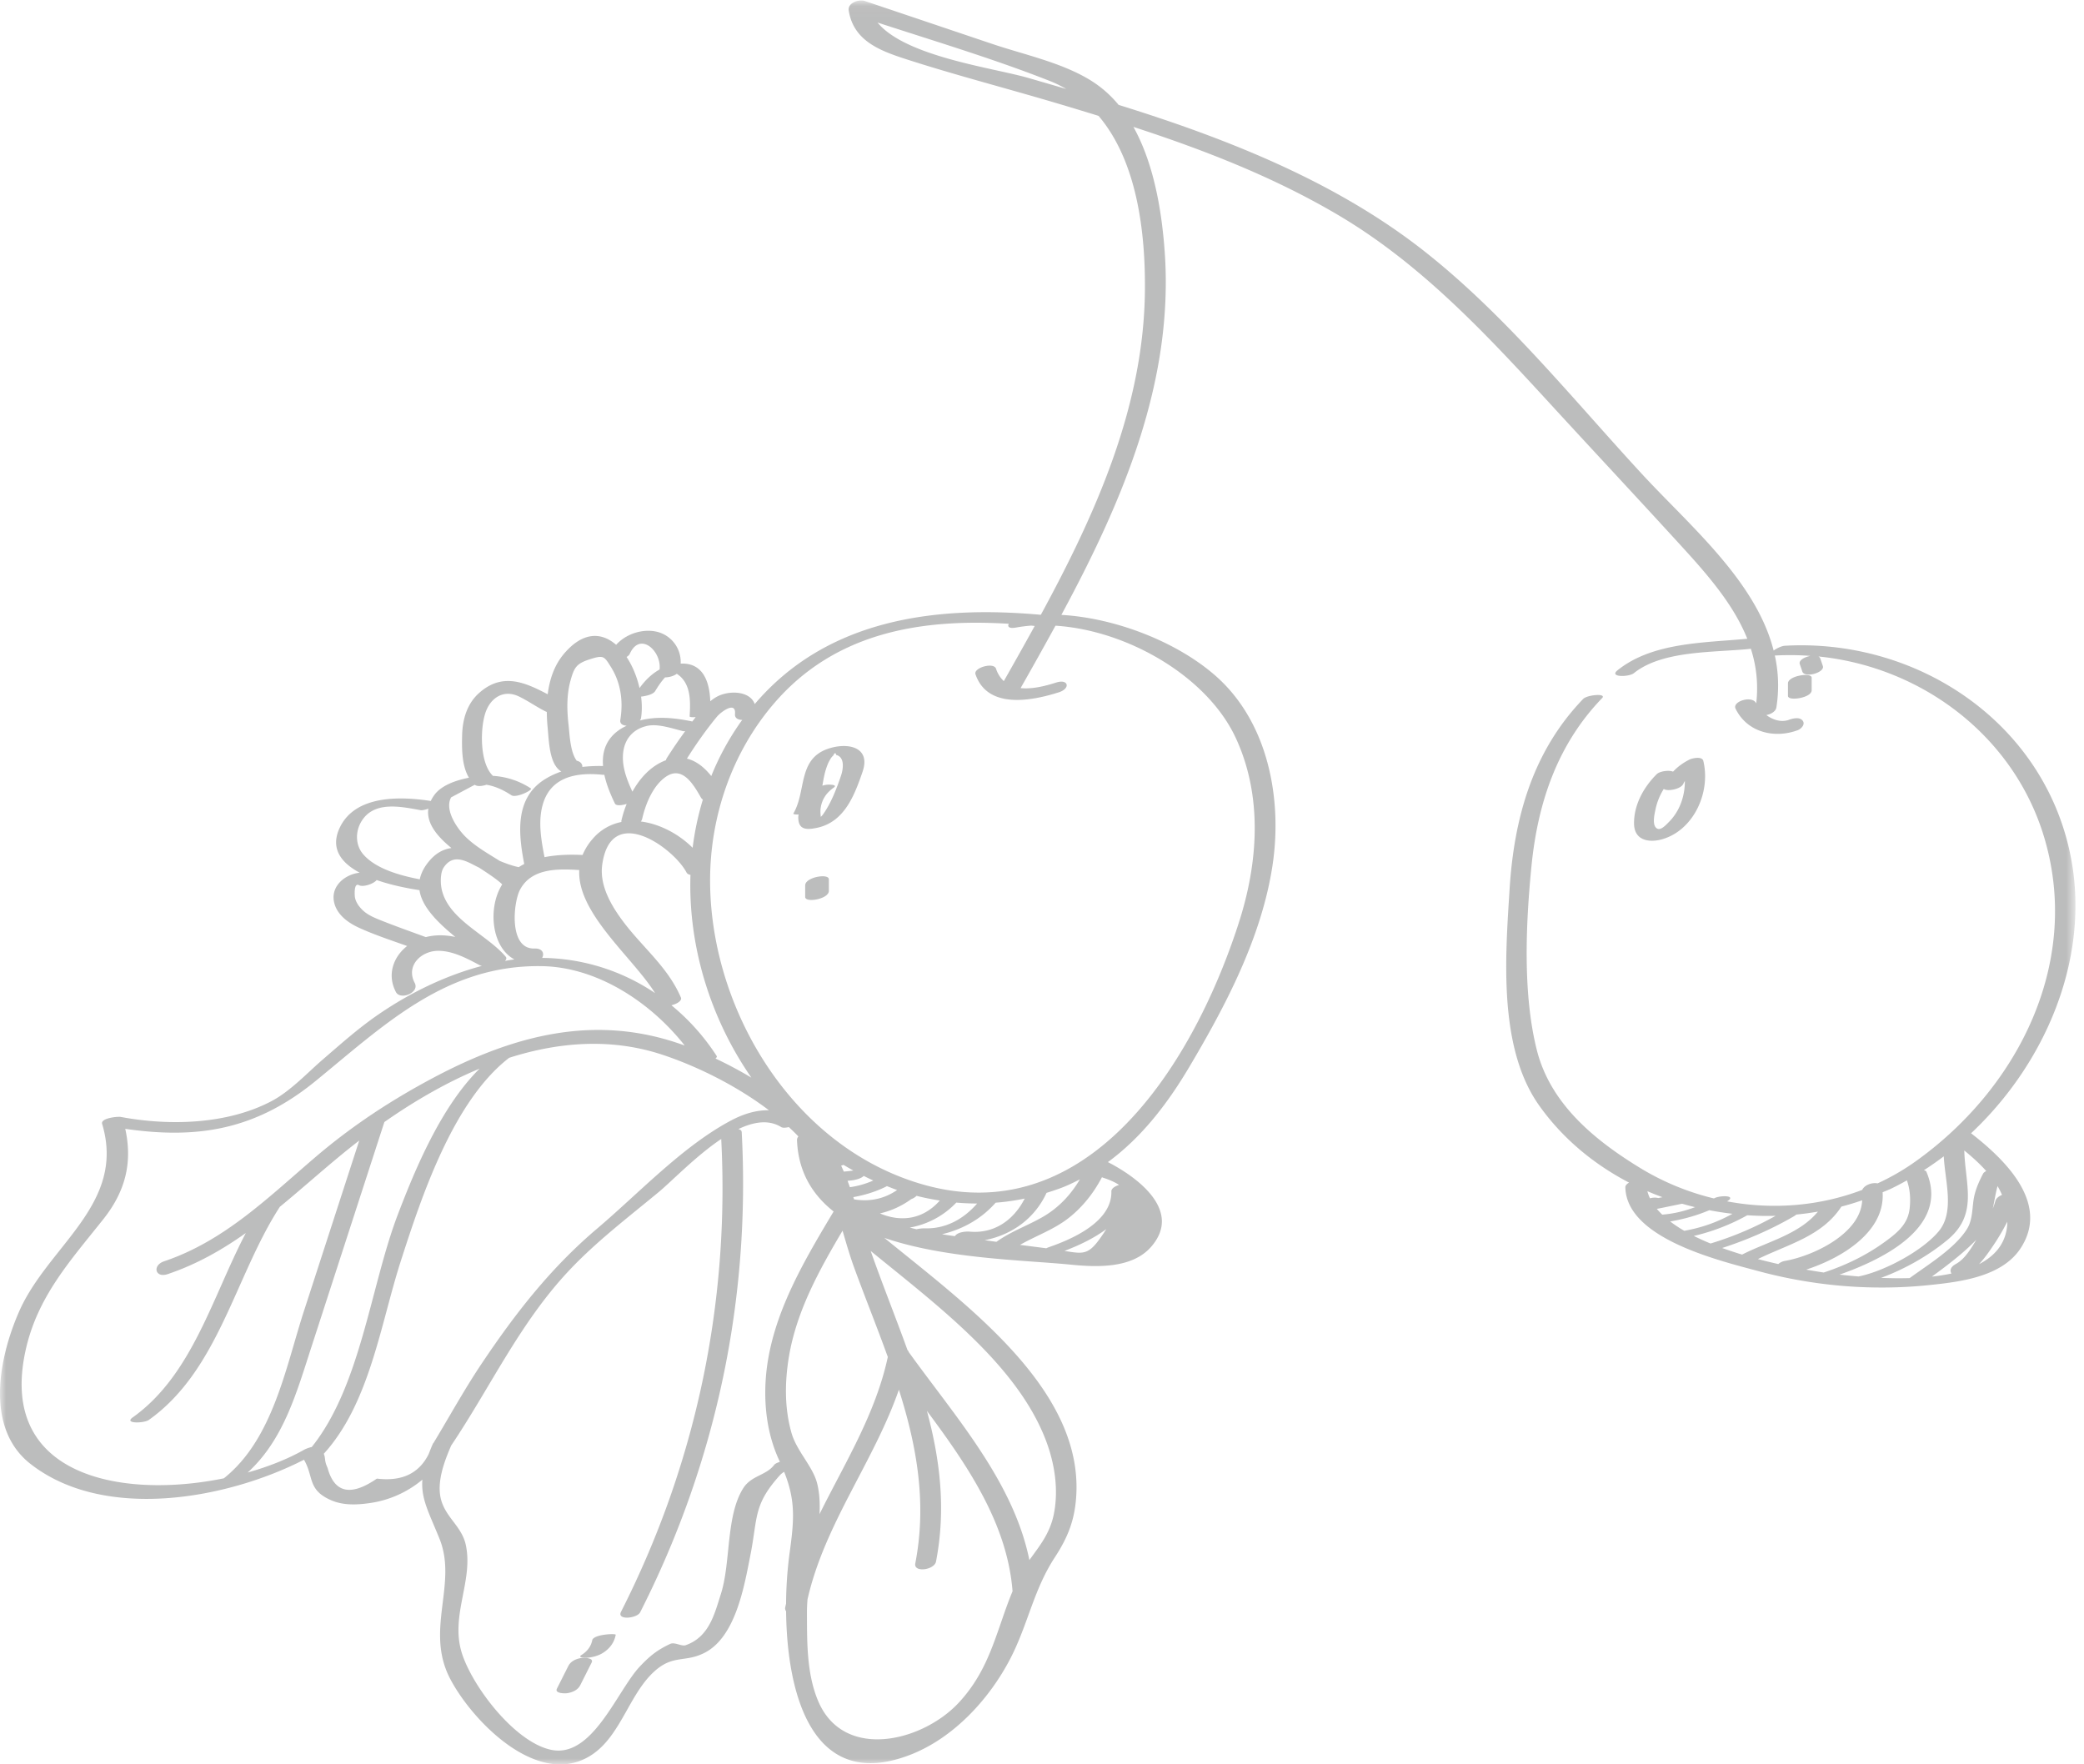 <svg xmlns="http://www.w3.org/2000/svg" xmlns:xlink="http://www.w3.org/1999/xlink" width="176" height="149"><defs><path id="a" d="M0 .042h175.278V149H0z"/></defs><g fill="none" fill-rule="evenodd" opacity=".3"><path fill="#1F2020" d="M151 57.699v1.076c0 .466 2 .16 2-.474v-1.076c0-.466-2-.16-2 .474"/><mask id="b" fill="#fff"><use xlink:href="#a"/></mask><path fill="#1F2020" d="M167.132 106.758c.451-.478.834-1.02 1.22-1.601a17.88 17.88 0 0 0 1.17-1.99c-.003.093.002.184-.006.278-.126 1.582-1.052 2.628-2.384 3.313m-1.953-.017c-.475.26-.525.577-.369.806-.535.114-1.091.2-1.658.261 1.301-.95 2.636-1.96 3.757-3.114-.459.759-.974 1.635-1.73 2.047m3.898-5.835c-.266.111-.494.28-.559.51-.063.222-.14.438-.22.65.131-.627.23-1.273.4-1.903.144.24.268.489.379.743m-10.224 7.007c2.05-.748 4.088-1.925 5.653-3.237 2.558-2.142 1.473-4.594 1.382-7.522.657.535 1.297 1.11 1.854 1.735-.117.064-.218.136-.262.221-.302.581-.568 1.158-.724 1.798-.235.97-.095 2.033-.658 2.912-1.047 1.636-3.286 2.986-4.822 4.113h-.002c-.83.025-1.65.012-2.42-.02m-3.497-.275c3.793-1.329 9.295-4.089 7.334-8.683-.03-.072-.113-.108-.214-.13a28.01 28.01 0 0 0 1.68-1.174c.1 2.062.949 4.69-.433 6.338-1.396 1.665-4.588 3.36-6.72 3.797-.011 0-.021.006-.03.009-.411-.034-.788-.07-1.122-.102-.15-.015-.32-.034-.495-.055m-6.897-1.312c2.534-1.25 5.42-1.922 7.048-4.43a23.867 23.867 0 0 0 1.757-.533c-.112 2.813-4.145 4.71-6.536 5.121a1.14 1.14 0 0 0-.546.263 48.372 48.372 0 0 1-1.723-.42M140.4 101.1l-.134.027c-.061.014-.124.026-.186.039l-.029.005a1.407 1.407 0 0 0-.706.025 3.45 3.45 0 0 1-.219-.602c.419.182.843.348 1.274.506m.11 1.463l-.127.012a6.016 6.016 0 0 1-.46-.49c.156-.027.314-.057.477-.091l1.66-.342c.36.105.725.202 1.092.29-.844.317-1.716.537-2.642.62m.542.589c1.138-.194 2.244-.501 3.304-.952.648.126 1.3.227 1.956.302a12.705 12.705 0 0 1-3.857 1.397 6.638 6.638 0 0 0-.21.044c-.43-.25-.83-.513-1.193-.791m8.903-.477a27.356 27.356 0 0 1-5.484 2.334c-.005 0-.007.002-.012.004-.49-.2-.96-.414-1.41-.639a17.491 17.491 0 0 0 4.516-1.747c.797.053 1.593.07 2.39.048m-4.513 2.717c2.1-.683 4.12-1.554 6.036-2.666.102-.058.17-.11.222-.157a24.959 24.959 0 0 0 1.828-.249c-1.58 1.92-4.227 2.519-6.403 3.628a32.418 32.418 0 0 1-1.683-.556m15.603-5.711c.266.757.32 1.56.232 2.364-.144 1.32-1.022 2.044-2.057 2.8-1.586 1.16-3.336 2.007-5.2 2.618-.458-.069-.96-.15-1.487-.244 3.117-1.014 6.678-3.246 6.459-6.533.255-.111.516-.207.766-.329.435-.21.863-.44 1.287-.676M86.814 6.574c-2.916-.842-10.345-1.79-12.704-4.67 4.87 1.588 9.821 3.069 14.571 4.942.487.192.938.421 1.37.67-1.079-.317-2.158-.63-3.237-.942m17.567 55.778c2.26 4.907 1.876 10.467.262 15.507-3.994 12.468-13.57 27.59-28.821 21.438-9.668-3.899-15.802-14.64-15.852-24.825-.027-5.487 1.838-10.946 5.44-15.116 5.168-5.985 12.43-7.131 19.784-6.678-.123.234.005.426.613.317.42-.076.85-.13 1.286-.164l.292.03a389.21 389.21 0 0 1-2.61 4.658 2.452 2.452 0 0 1-.657-1.046c-.197-.579-1.922-.085-1.735.465 1.011 2.983 4.764 2.251 7.037 1.526 1.01-.322.816-1.155-.22-.825-.916.293-2.033.575-3.007.47a370.883 370.883 0 0 0 2.946-5.271c6.082.388 12.839 4.296 15.242 9.514m-14.484 43.285c1.135-.43 2.453-1.037 3.538-1.845-1.424 2.207-1.718 2.146-3.538 1.845m-1.833-2.87c-1.295.747-2.692 1.223-3.91 2.102-.334-.044-.667-.092-1.001-.136 2.245-.432 4.208-1.79 5.223-3.984.003-.005-.002-.008 0-.012.489-.152.976-.312 1.461-.505.473-.19.92-.412 1.364-.639-.763 1.298-1.801 2.405-3.137 3.174m5.794-2.155c.066 2.548-3.276 4.022-5.292 4.714-.057.02-.129.05-.202.088l-2.223-.286c1.364-.78 2.877-1.295 4.13-2.286 1.182-.935 2.101-2.11 2.793-3.429.023.012.045.023.07.034.576.182 1.03.389 1.373.617-.352.113-.654.303-.649.548m-14.304 3.617c1.734-.41 3.328-1.295 4.53-2.664a19.512 19.512 0 0 0 2.454-.348c-.907 1.785-2.536 2.974-4.629 2.794-.355-.03-.98.03-1.227.329-.014.017-.022.035-.035.052l-.287-.04c-.267-.037-.536-.08-.806-.123m8.726 17.282c.777 1.983 1.143 4.238.721 6.347-.333 1.668-1.233 2.717-2.066 3.89-1.351-6.656-6.29-12.143-10.194-17.577a.357.357 0 0 0-.102-.163c-1.004-2.787-2.122-5.562-3.107-8.367 5.537 4.526 12.27 9.527 14.748 15.87m-7.304 22.27c-3.088 3.329-9.745 4.928-11.883-.138-.988-2.345-.936-5.084-.942-7.574 0-.325.018-.658.044-.996 1.443-6.383 5.596-11.61 7.72-17.716 1.497 4.717 2.38 9.53 1.383 14.673-.155.798 1.611.557 1.75-.16.86-4.433.336-8.625-.767-12.723 3.441 4.62 6.79 9.531 7.232 15.232-1.376 3.32-1.86 6.517-4.537 9.403m-11.965-18.509c-.36-1.432-1.716-2.716-2.159-4.24-.61-2.108-.58-4.375-.215-6.522.65-3.822 2.557-7.273 4.52-10.584.318 1.094.633 2.178 1.007 3.197.916 2.5 1.917 4.98 2.815 7.47-1.034 4.808-3.622 8.946-5.77 13.274.048-.91.005-1.786-.198-2.595m-3.632-1.56c-.692.902-1.924.881-2.61 1.964-1.475 2.33-1.042 6.26-1.88 8.904-.548 1.726-1.001 3.664-2.99 4.355-.338.117-.923-.291-1.3-.112-1.074.507-1.683.979-2.559 1.905-1.919 2.028-3.99 7.767-7.484 7.042-3.101-.643-6.697-5.4-7.562-8.205-.972-3.157.992-6.07.346-9.093-.334-1.552-1.63-2.266-2.068-3.75-.438-1.477.224-3.246.831-4.65 3.291-4.896 5.745-10.254 9.839-14.655 2.316-2.491 5.053-4.572 7.667-6.734 1.119-.925 3.16-3.065 5.3-4.5.722 13.899-2.158 27.516-8.463 39.93-.375.74 1.356.557 1.617.042 6.41-12.622 9.331-26.416 8.577-40.55-.008-.14-.12-.221-.284-.257 1.296-.616 2.56-.823 3.609-.175.14.087.39.068.652.004.28.26.555.523.809.793a.46.46 0 0 0-.117.297c.099 2.673 1.287 4.614 3.097 6.044-.01.015-.022.026-.03.04-2.744 4.593-5.668 9.502-5.745 15.017-.03 2.06.314 4.11 1.188 5.982.016.036.026.066.044.101-.218.066-.404.155-.484.26m-33.55 1.153c-2.204 1.521-3.594 1.216-4.168-.915-.289-.61-.149-.789-.316-1.182 3.892-4.275 4.796-10.987 6.52-16.326C35.574 101.15 38.24 92.996 43 89.329c4.239-1.352 8.677-1.686 13.008-.237 2.937.983 6.236 2.622 8.928 4.666-1.06-.017-2.126.295-3.213.874-4.085 2.172-7.77 6.135-11.3 9.126-3.903 3.311-6.86 7.1-9.701 11.33-1.482 2.205-2.74 4.5-4.109 6.766-.016.021-.042.04-.053.063-.137.313-.251.6-.356.876-.815 1.64-2.272 2.331-4.374 2.072m-5.5-2.668a2.745 2.745 0 0 0-.619.216c-1.344.77-2.997 1.43-4.794 1.939 3.022-2.755 4.11-6.677 5.384-10.605l6.16-18.993c2.497-1.748 5.211-3.33 8.044-4.51-3.259 3.22-5.441 8.487-6.905 12.316-2.304 6.025-3.118 14.45-7.27 19.637m-24.174-8.142c1-4.551 3.76-7.558 6.565-11.09 1.89-2.379 2.477-4.812 1.857-7.637 6.067.878 10.98.112 16.053-4.022 5.777-4.708 11.038-9.867 19.163-9.716 4.665.087 9.168 3.06 12.031 6.704-7.476-2.74-14.414-.908-21.31 2.764-3.508 1.87-6.767 4.01-9.797 6.59-4.022 3.424-7.73 7.139-12.853 8.864-1.027.346-.762 1.44.291 1.086 2.453-.826 4.596-2.05 6.604-3.473-2.841 5.423-4.53 11.998-9.56 15.578-.765.544.968.494 1.37.207 5.907-4.204 7.279-12.157 11.062-17.995 1.755-1.442 3.465-2.974 5.257-4.446.472-.387.956-.772 1.45-1.153l-4.663 14.374c-1.558 4.802-2.614 10.836-6.77 14.15-8.591 1.764-19.086-.138-16.75-10.785m33.802-34.919c-1.238-.455-2.485-.895-3.71-1.382-.56-.222-1.164-.46-1.609-.882-.306-.291-.576-.652-.66-1.074-.025-.124-.122-1.302.343-1.045.336.185 1.233-.11 1.486-.436 1.309.456 2.697.715 3.617.853.216 1.468 1.615 2.784 3.027 3.954-.82-.175-1.655-.201-2.494.012m-5.467-9.72c1.05-1.823 3.362-1.3 5.03-1 .136.026.392-.035.654-.125-.184 1.22.74 2.336 1.95 3.324-.705.097-1.38.448-1.994 1.24-.373.48-.587.947-.68 1.401-1.766-.337-3.78-.926-4.798-2.139-.633-.755-.651-1.852-.162-2.701m7.611-2.084l1.991-1.06c.207.16.619.121.987-.003.079.017.159.026.237.046.695.16 1.281.458 1.872.841.4.26 1.843-.447 1.637-.58a6.515 6.515 0 0 0-3.196-1.055c-1.117-1.072-1.078-3.91-.66-5.25.41-1.321 1.541-2.09 2.863-1.452.785.38 1.498.894 2.282 1.28.02.008.042.014.063.02.006.424.026.846.066 1.257.119 1.21.137 3.175 1.162 3.777-.53.18-1.039.42-1.512.733-2.426 1.61-2.105 4.567-1.622 7.068.001.003.005.003.006.005a5.257 5.257 0 0 0-.468.271c-.521-.107-1.059-.301-1.605-.526-.995-.628-2.028-1.2-2.876-2.026-.694-.678-1.826-2.278-1.227-3.346m10.084-9.878c.308-1.105.506-1.423 1.638-1.783 1.164-.37 1.198-.255 1.77.653.851 1.357 1.047 2.92.793 4.476-.053.323.206.466.537.485-.174.089-.35.172-.52.282-1.235.8-1.573 1.93-1.474 3.123a12.552 12.552 0 0 0-1.752.076c.025-.232-.149-.452-.475-.526-.554-.758-.591-2.172-.687-3.019-.143-1.245-.17-2.548.17-3.767m4.993-2.225c.867-1.95 2.708-.242 2.524 1.31-.667.369-1.223.919-1.693 1.567-.212-.94-.591-1.868-1.094-2.627.118-.071.219-.152.263-.25m5.576 5.326l-.28.364-.009.01c-1.475-.313-3-.464-4.43-.082a.516.516 0 0 0 .1-.21c.09-.56.088-1.18.005-1.81.085-.008.152-.018.17-.021.292-.052.85-.162 1.023-.449.246-.408.51-.802.832-1.154.335 0 .738-.111.992-.304.126.085.244.178.307.237.907.846.839 2.227.778 3.356-.004.069.223.089.512.063M45.128 80.1c-2.17.063-1.789-3.87-1.21-4.966.965-1.827 3.194-1.777 5.002-1.66-.194 3.65 4.557 7.415 6.4 10.39a17.333 17.333 0 0 0-9.534-2.971c.2-.368.05-.815-.658-.793m8.992-10.726a.586.586 0 0 0 .11-.21c.28-1.253.914-2.835 2.03-3.585 1.396-.937 2.33.712 2.95 1.797a.455.455 0 0 0 .15.145 24.165 24.165 0 0 0-.865 4.073c-1.163-1.157-2.772-2.02-4.375-2.22m.534-8.075c.925-.204 2.12.224 3.018.441.05.013.117.013.196.005a40.1 40.1 0 0 0-1.559 2.282.512.512 0 0 0-.07.174c-1.235.455-2.175 1.474-2.83 2.654-.497-1.068-.94-2.234-.766-3.412.162-1.102.868-1.89 2.011-2.144m-8.795 6.57c.7-2.302 2.888-2.661 5.015-2.443.05.005.11.004.165.005.18.833.525 1.67.892 2.424.101.21.567.166.991.034-.189.476-.341.96-.446 1.425-.008.04.007.066.007.1a4.27 4.27 0 0 0-2.443 1.442 4.87 4.87 0 0 0-.84 1.345c-1.062-.048-2.175-.023-3.214.186-.283-1.466-.57-3.058-.127-4.517m-3.156 12.915c-1.615-1.909-5.02-3.179-5.439-5.9-.065-.428-.07-1.206.201-1.619.85-1.299 2.058-.45 2.913-.035l.1.048c.807.53 1.524 1 1.934 1.405a4.823 4.823 0 0 0-.34.666c-.788 1.908-.418 4.708 1.37 5.673-.264.032-.529.078-.794.123.115-.117.155-.243.055-.36m14 4.106c.472-.112.915-.385.8-.655-1.101-2.568-3.203-4.197-4.85-6.382-1.014-1.346-2.037-3.067-1.794-4.826.727-5.29 6.06-1.39 7.119.65.06.115.185.173.334.204-.2 6.003 1.674 12.115 5.145 17.123a34.782 34.782 0 0 0-3.033-1.617c.09-.077.143-.15.107-.206a18.623 18.623 0 0 0-3.828-4.291m14.559 14.047a17.928 17.928 0 0 0-.225-.503c.053-.02.107-.027.16-.048.013-.005.025-.013.037-.019.276.166.552.326.833.48-.268.04-.537.07-.805.09m.514 1.318c-.064-.18-.13-.36-.198-.537.157-.02.314-.028.471-.054.219-.037.687-.143.895-.362.267.133.535.266.807.388a7.374 7.374 0 0 1-1.975.565m.35 1.027l-.062-.189c.926-.165 1.83-.435 2.691-.852.042-.02.093-.047.147-.078.288.111.572.23.863.33-1.085.746-2.313 1.007-3.64.789m2.19 1.187a7.236 7.236 0 0 0 2.645-1.209 1.19 1.19 0 0 0 .446-.276c.648.166 1.304.293 1.965.396-1.362 1.542-3.182 1.874-5.055 1.09m3.082 1.336c-.189-.044-.376-.094-.562-.142a7.124 7.124 0 0 0 3.927-2.11c.585.052 1.171.078 1.76.078-1.135 1.3-2.62 2.14-4.393 2.098a3.003 3.003 0 0 0-.732.076m-16.837-43.3c.315-.374 1.615-1.362 1.512-.2-.03.34.262.482.614.489-.032.044-.067.082-.098.126a22.471 22.471 0 0 0-2.52 4.613c-.563-.708-1.242-1.27-2.056-1.471a35.624 35.624 0 0 1 1.757-2.558c.258-.338.519-.676.791-1m105.902 35.195c6.278-5.891 10.026-14.692 8.46-23.133-2.124-11.442-12.899-18.68-24.199-18.035-.25.015-.672.209-.935.404-1.495-5.893-7.146-10.598-11.133-14.922-5.9-6.396-11.54-13.439-18.413-18.836-6.16-4.837-13.387-8.093-20.738-10.669a156.37 156.37 0 0 0-5.035-1.653 9.549 9.549 0 0 0-2.207-1.973c-2.462-1.578-5.72-2.251-8.445-3.169L73.048.087c-.502-.168-1.477.141-1.371.803.41 2.579 2.656 3.402 4.93 4.135 3.977 1.28 8.032 2.336 12.04 3.515 1.376.404 2.753.82 4.127 1.244 3.26 3.822 3.966 9.842 3.918 14.763-.095 9.81-4.156 18.84-8.786 27.365-.017 0-.034.002-.05.003-9.015-.81-18.056.425-24.116 7.542-.408-1.138-2.204-1.169-3.207-.616a3.618 3.618 0 0 0-.549.38c-.054-1.588-.576-3.271-2.501-3.181a2.62 2.62 0 0 0-2.07-2.704c-1.179-.25-2.563.205-3.378 1.118-1.2-1.05-2.776-1.17-4.41.762-.822.973-1.215 2.172-1.369 3.414-1.907-.997-3.803-1.863-5.775-.126-1.045.92-1.42 2.24-1.453 3.593-.027 1.108-.034 2.568.576 3.58-1.064.208-2.3.62-2.913 1.444-.13.175-.23.349-.31.52-2.619-.405-6.381-.495-7.685 2.248-.849 1.784.15 2.992 1.68 3.809-1.212.13-2.39 1.08-2.183 2.375.18 1.114 1.16 1.83 2.115 2.269 1.312.602 2.71 1.058 4.076 1.547-1.18.922-1.713 2.444-.946 3.89.375.709 2.021.05 1.585-.774-.771-1.458.549-2.713 1.996-2.71 1.242.004 2.42.648 3.49 1.212.058.03.124.048.19.062-3.117.827-6.061 2.269-8.72 4.087-1.67 1.143-3.163 2.475-4.693 3.795-1.35 1.164-2.744 2.68-4.33 3.524-3.763 1.997-8.687 2.112-12.756 1.349-.26-.049-1.722.093-1.575.588 2.035 6.803-4.569 10.264-7.02 15.862-1.697 3.875-2.899 9.816.955 12.84 6.176 4.847 16.5 3.036 23.112-.342.843 1.449.28 2.55 2.301 3.424 1.022.443 2.168.392 3.24.238a8.842 8.842 0 0 0 4.458-1.981c-.124 1.63.556 2.789 1.444 4.985 1.551 3.832-1.252 7.706.902 11.831 1.832 3.507 7.272 9.162 11.717 6.573 2.633-1.533 3.314-5.138 5.474-7.147 1.62-1.505 2.626-.764 4.3-1.621 2.63-1.347 3.347-5.634 3.858-8.208.636-3.198.23-4.262 2.49-6.777.115-.128.24-.216.367-.298.951 2.387.864 3.962.465 6.826a33.67 33.67 0 0 0-.301 4.308c-.023.104-.052.205-.072.31-.03.143.01.246.074.331.067 6.903 2.167 15.302 10.43 12.144 3.678-1.406 6.7-4.68 8.489-8.11 1.503-2.883 1.968-5.82 3.769-8.575.943-1.443 1.538-2.755 1.749-4.48 1.154-9.415-9.103-16.758-16.141-22.509 5.17 1.776 11.826 1.872 15.742 2.261 2.153.214 5.123.342 6.741-1.453 2.75-3.053-1.049-5.9-3.603-7.207 2.833-2.073 5.018-4.908 6.854-8 3.093-5.211 6.106-10.94 7.038-16.985.866-5.61-.327-12.115-4.75-16.038-3.208-2.846-8.393-4.918-13.071-5.187 5.134-9.522 9.517-19.683 8.725-30.692-.24-3.32-.879-7.35-2.639-10.517 5.947 1.938 11.79 4.21 17.187 7.38 7.778 4.57 13.622 11.253 19.672 17.811 3.176 3.443 6.37 6.869 9.527 10.327 2.176 2.383 4.318 4.86 5.456 7.706-3.659.348-8.009.29-10.96 2.664-.754.608.969.574 1.38.242 2.45-1.969 6.864-1.728 9.883-2.06.457 1.43.643 2.959.452 4.614-.002-.006-.008-.012-.01-.018-.333-.682-2.037-.156-1.735.464.97 1.99 3.257 2.548 5.238 1.82.298-.11.668-.482.434-.803-.249-.344-.852-.194-1.164-.079-.642.236-1.347.014-1.909-.4.4-.077.793-.304.847-.646a11.776 11.776 0 0 0-.13-4.387h.115a22.77 22.77 0 0 1 2.888.037c-.496.091-1.003.377-.897.687l.215.632c.198.58 1.92.084 1.734-.464-.072-.21-.144-.422-.214-.632a.33.33 0 0 0-.165-.177c8.791.88 16.677 6.812 19.16 15.577 2.983 10.524-2.412 21.027-11.054 27.139a19.66 19.66 0 0 1-3.106 1.783c-.444-.101-1.115.135-1.294.549-3.64 1.385-7.607 1.688-11.417.968.877-.532-.634-.51-1.072-.264-.01.008-.023.012-.036.018a21.732 21.732 0 0 1-6.203-2.556c-3.87-2.362-7.608-5.413-8.758-9.99-1.198-4.767-.926-10.688-.448-15.525.527-5.328 2.182-10.258 5.96-14.175.423-.438-1.259-.282-1.59.06-4.258 4.416-5.841 10.032-6.218 16.06-.355 5.674-.975 13.377 2.491 18.268 1.978 2.79 4.615 4.968 7.599 6.521-.186.107-.317.24-.314.397.095 4.332 7.956 6.192 11.205 7.07 4.657 1.26 9.572 1.687 14.374 1.194 2.59-.266 6.171-.668 7.779-3.083 2.555-3.839-1.337-7.553-4.161-9.745" mask="url(#b)"/><path fill="#1F2020" d="M68 74.77v.974c0 .525 2 .187 2-.513v-.975c0-.525-2-.187-2 .513m71.819-6.449a5.19 5.19 0 0 1 .694-1.698c.276.232 1.44.036 1.65-.432.038-.086.085-.165.129-.246.01 1.297-.444 2.582-1.37 3.495-.193.19-.62.675-.931.55-.521-.207-.257-1.27-.172-1.669m.57 2.549c2.626-.76 4.1-3.922 3.464-6.605-.103-.434-.963-.228-1.185-.114-.54.276-.992.609-1.374 1.016-.335-.148-1.122-.045-1.379.212-1.079 1.07-1.943 2.58-1.914 4.196.023 1.42 1.295 1.611 2.388 1.295m-69.36-5.37c-.37 1.085-.852 2.359-1.54 3.298-.048.072-.116.126-.17.192-.025-.27-.053-.49-.007-.783.114-.724.486-1.262 1.098-1.693.353-.25-.319-.252-.426-.253a1.84 1.84 0 0 0-.531.09c.082-.484.162-.97.321-1.454.086-.26.185-.515.33-.749.066-.13.153-.242.264-.339.117-.252.2-.27.249-.057.776.194.575 1.266.412 1.747m-1.158-2.245c-2.507.898-1.768 3.581-2.867 5.445-.037.063.164.093.444.086-.006.06-.028.116-.029.179-.032 1.126.682 1.142 1.624.934 2.285-.506 3.134-2.769 3.806-4.732.728-2.13-1.325-2.504-2.978-1.912m-19.854 75.26c-.1.516-.421.945-.91 1.247-.37.229.33.248.455.238.46-.04.95-.163 1.33-.398.617-.381.984-.901 1.108-1.545.025-.134-1.886-.039-1.983.459"/><path fill="#1F2020" d="M49.132 140.008c-.432.061-.917.248-1.13.672-.323.642-.646 1.285-.971 1.928-.206.407.678.407.838.384.43-.061.916-.248 1.13-.671l.97-1.928c.206-.408-.68-.408-.837-.385"/></g></svg>